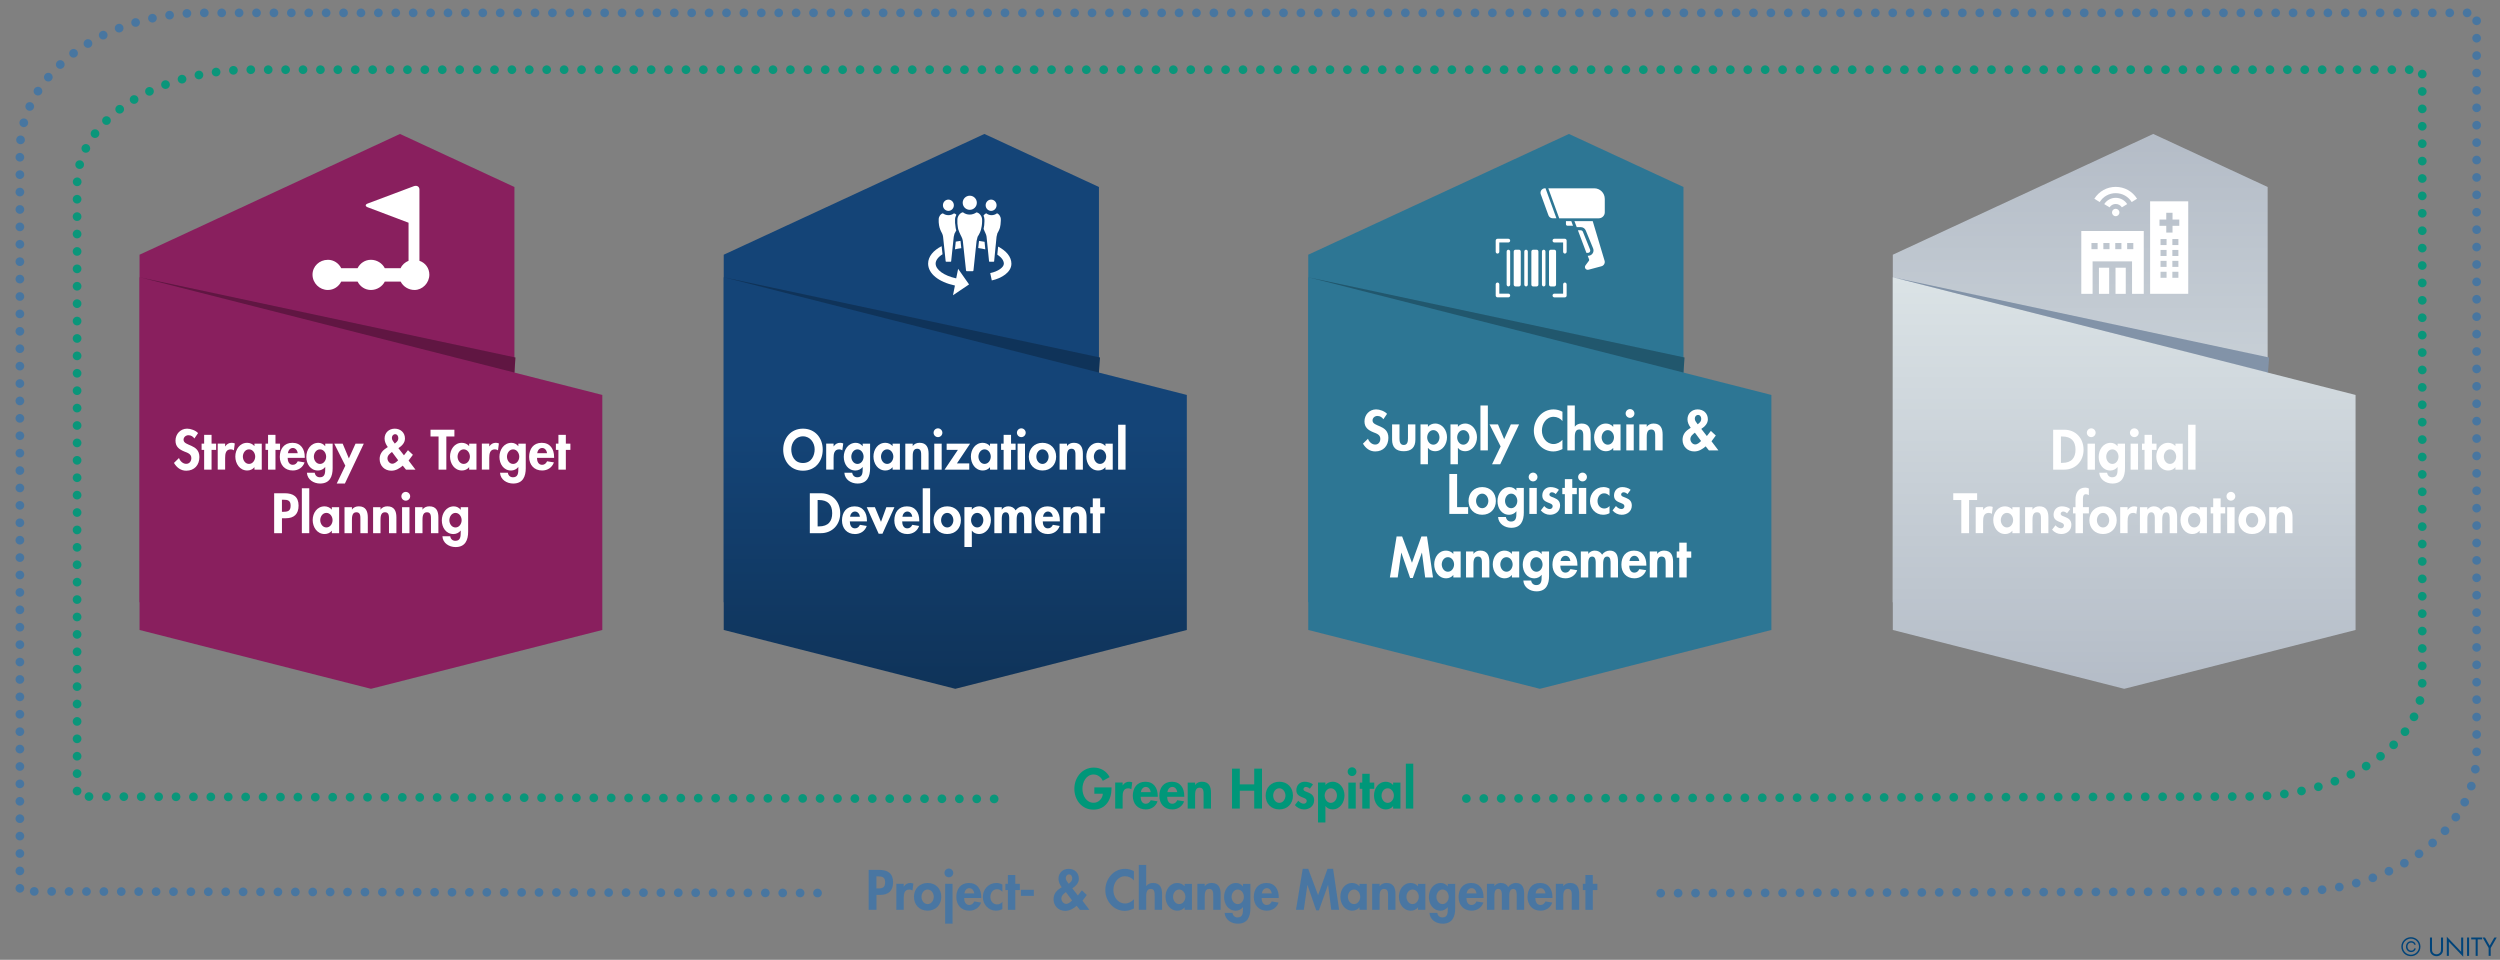 <?xml version="1.0" encoding="UTF-8"?>
<svg xmlns="http://www.w3.org/2000/svg" xmlns:xlink="http://www.w3.org/1999/xlink" id="a" data-name="Ebene 1" viewBox="0 0 1436.24 551.41">
  <rect x="0" y="0" width="1436.24" height="551.41" fill="#808080" stroke="none"/>
  <defs>
    <style>
      .am {
        clip-path: url(#ad);
      }

      .an {
        fill: url(#c);
      }

      .an, .ao, .ap, .aq, .ar, .as, .at, .au, .av, .aw, .ax, .ay, .az, .ba, .bb, .bc, .bd {
        stroke-width: 0px;
      }

      .be {
        clip-path: url(#ai);
      }

      .bf {
        clip-path: url(#j);
      }

      .ao {
        fill: #2d7694;
      }

      .ao, .ar, .as, .at, .ay, .ba, .bb, .bc {
        fill-rule: evenodd;
      }

      .bg {
        clip-path: url(#t);
      }

      .ap {
        fill: url(#e);
      }

      .bh {
        clip-path: url(#g);
      }

      .bi {
        clip-path: url(#r);
      }

      .bj {
        clip-path: url(#p);
      }

      .aq {
        fill: #004379;
      }

      .bk {
        clip-path: url(#aj);
      }

      .bl {
        clip-path: url(#d);
      }

      .ar {
        fill: #8293a8;
      }

      .bm {
        clip-path: url(#ab);
      }

      .as {
        fill: #891f5e;
      }

      .bn {
        clip-path: url(#ac);
      }

      .at {
        fill: #21576d;
      }

      .bo {
        clip-path: url(#aa);
      }

      .bp {
        clip-path: url(#v);
      }

      .bq {
        clip-path: url(#m);
      }

      .br {
        clip-path: url(#x);
      }

      .bs {
        clip-path: url(#i);
      }

      .au, .bt, .av, .bu {
        fill: none;
      }

      .bt {
        stroke: #0a967a;
      }

      .bt, .bu {
        stroke-dasharray: 0 0 0 10;
        stroke-linecap: round;
        stroke-miterlimit: 8;
        stroke-width: 5px;
      }

      .bv {
        clip-path: url(#b);
      }

      .av {
        clip-rule: evenodd;
      }

      .bw {
        clip-path: url(#f);
      }

      .aw {
        fill: url(#z);
      }

      .bx {
        clip-path: url(#l);
      }

      .ax, .ba {
        fill: #fff;
      }

      .by {
        clip-path: url(#o);
      }

      .bz {
        clip-path: url(#af);
      }

      .ay {
        fill: #601642;
      }

      .az {
        fill: #009779;
      }

      .ca {
        clip-path: url(#n);
      }

      .cb {
        clip-path: url(#q);
      }

      .cc {
        clip-path: url(#k);
      }

      .cd {
        clip-path: url(#u);
      }

      .ce {
        clip-path: url(#ak);
      }

      .cf {
        clip-path: url(#ae);
      }

      .bb {
        fill: #144477;
      }

      .cg {
        clip-path: url(#ah);
      }

      .ch {
        clip-path: url(#s);
      }

      .ci {
        clip-path: url(#ag);
      }

      .cj {
        clip-path: url(#h);
      }

      .ck {
        clip-path: url(#y);
      }

      .bc {
        fill: #0f3359;
      }

      .bd {
        fill: #4976a2;
      }

      .cl {
        clip-path: url(#al);
      }

      .bu {
        stroke: #4876a0;
      }

      .cm {
        clip-path: url(#w);
      }
    </style>
    <clipPath id="b">
      <polygon class="av" points="1237.03 76.95 1087.41 146.33 1087.41 346.04 1302.76 246.19 1302.76 107.43 1237.03 76.95"></polygon>
    </clipPath>
    <linearGradient id="c" data-name="Unbenannter Verlauf 7" x1="-218.03" y1="964.35" x2="-218.03" y2="695.25" gradientTransform="translate(1413.12 1041.29) scale(1 -1)" gradientUnits="userSpaceOnUse">
      <stop offset="0" stop-color="#b4bcc7"></stop>
      <stop offset="1" stop-color="#dbe3e6"></stop>
    </linearGradient>
    <clipPath id="d">
      <polygon class="av" points="1087.41 159.28 1087.41 361.92 1220.34 395.72 1353.26 361.92 1353.26 226.89 1087.41 159.28"></polygon>
    </clipPath>
    <linearGradient id="e" data-name="Unbenannter Verlauf 7" x1="-192.79" y1="645.57" x2="-192.79" y2="882.02" xlink:href="#c"></linearGradient>
    <clipPath id="f">
      <rect class="au" x="-106.6" y="-196" width="1622.29" height="912.54"></rect>
    </clipPath>
    <clipPath id="g">
      <rect class="au" x="-106.6" y="-196" width="1622.29" height="912.54"></rect>
    </clipPath>
    <clipPath id="h">
      <rect class="au" x="-106.6" y="-196" width="1622.29" height="912.54"></rect>
    </clipPath>
    <clipPath id="i">
      <rect class="au" x="-106.6" y="-196" width="1622.29" height="912.54"></rect>
    </clipPath>
    <clipPath id="j">
      <rect class="au" x="-106.6" y="-196" width="1622.29" height="912.54"></rect>
    </clipPath>
    <clipPath id="k">
      <rect class="au" x="-106.6" y="-196" width="1622.29" height="912.54"></rect>
    </clipPath>
    <clipPath id="l">
      <rect class="au" x="-106.6" y="-196" width="1622.29" height="912.54"></rect>
    </clipPath>
    <clipPath id="m">
      <rect class="au" x="-106.6" y="-196" width="1622.29" height="912.54"></rect>
    </clipPath>
    <clipPath id="n">
      <rect class="au" x="-106.6" y="-196" width="1622.29" height="912.54"></rect>
    </clipPath>
    <clipPath id="o">
      <rect class="au" x="-106.6" y="-196" width="1622.29" height="912.54"></rect>
    </clipPath>
    <clipPath id="p">
      <rect class="au" x="-106.6" y="-196" width="1622.29" height="912.54"></rect>
    </clipPath>
    <clipPath id="q">
      <rect class="au" x="-106.6" y="-196" width="1622.29" height="912.54"></rect>
    </clipPath>
    <clipPath id="r">
      <rect class="au" x="-106.6" y="-196" width="1622.29" height="912.54"></rect>
    </clipPath>
    <clipPath id="s">
      <rect class="au" x="-106.6" y="-196" width="1622.29" height="912.54"></rect>
    </clipPath>
    <clipPath id="t">
      <rect class="au" x="-106.6" y="-196" width="1622.29" height="912.54"></rect>
    </clipPath>
    <clipPath id="u">
      <rect class="au" x="-106.6" y="-196" width="1622.29" height="912.54"></rect>
    </clipPath>
    <clipPath id="v">
      <rect class="au" x="-106.6" y="-196" width="1622.29" height="912.54"></rect>
    </clipPath>
    <clipPath id="w">
      <rect class="au" x="-106.6" y="-196" width="1622.29" height="912.54"></rect>
    </clipPath>
    <clipPath id="x">
      <rect class="au" x="-106.6" y="-196" width="1622.29" height="912.54"></rect>
    </clipPath>
    <clipPath id="y">
      <polygon class="av" points="415.78 159.28 415.78 361.92 548.82 395.72 681.83 361.92 681.83 226.89 415.78 159.28"></polygon>
    </clipPath>
    <linearGradient id="z" data-name="Unbenannter Verlauf 3" x1="-69.43" y1="882.02" x2="-69.43" y2="645.57" gradientTransform="translate(618.24 1041.29) scale(1 -1)" gradientUnits="userSpaceOnUse">
      <stop offset="0" stop-color="#144477"></stop>
      <stop offset=".37" stop-color="#144477"></stop>
      <stop offset="1" stop-color="#0f3359"></stop>
    </linearGradient>
    <clipPath id="aa">
      <rect class="au" x="-106.6" y="-196" width="1622.29" height="912.54"></rect>
    </clipPath>
    <clipPath id="ab">
      <rect class="au" x="-106.6" y="-196" width="1622.29" height="912.54"></rect>
    </clipPath>
    <clipPath id="ac">
      <rect class="au" x="-106.6" y="-196" width="1622.29" height="912.54"></rect>
    </clipPath>
    <clipPath id="ad">
      <rect class="au" x="-106.6" y="-196" width="1622.29" height="912.54"></rect>
    </clipPath>
    <clipPath id="ae">
      <rect class="au" x="-106.6" y="-196" width="1622.29" height="912.54"></rect>
    </clipPath>
    <clipPath id="af">
      <rect class="au" x="-106.6" y="-196" width="1622.29" height="912.54"></rect>
    </clipPath>
    <clipPath id="ag">
      <rect class="au" x="-106.6" y="-196" width="1622.29" height="912.54"></rect>
    </clipPath>
    <clipPath id="ah">
      <rect class="au" x="-106.6" y="-196" width="1622.29" height="912.54"></rect>
    </clipPath>
    <clipPath id="ai">
      <rect class="au" x="-106.6" y="-196" width="1622.29" height="912.54"></rect>
    </clipPath>
    <clipPath id="aj">
      <rect class="au" x="-106.6" y="-196" width="1622.29" height="912.54"></rect>
    </clipPath>
    <clipPath id="ak">
      <rect class="au" x="-106.6" y="-196" width="1622.29" height="912.54"></rect>
    </clipPath>
    <clipPath id="al">
      <rect class="au" x="-106.6" y="-196" width="1622.29" height="912.54"></rect>
    </clipPath>
  </defs>
  <g>
    <path class="aq" d="m1379.56,543.87c0-3.04,2.42-5.46,5.49-5.46s5.49,2.42,5.49,5.46-2.42,5.46-5.49,5.46-5.49-2.42-5.49-5.46Zm10.14,0c0-2.58-2.14-4.62-4.65-4.62s-4.65,2.04-4.65,4.62,2.14,4.62,4.65,4.62,4.65-2.04,4.65-4.62Zm-2.72-1.12c-.17-.77-.81-1.23-1.74-1.23-1.51,0-2.18,1.19-2.18,2.28,0,1.29.81,2.33,2.21,2.33.92,0,1.51-.48,1.71-1.28h.85c-.17,1.32-1.3,2.12-2.56,2.12-1.85,0-3.05-1.4-3.05-3.14s1.15-3.15,3.04-3.15c1.29,0,2.32.77,2.58,2.07h-.85Z"></path>
    <path class="aq" d="m1397.17,544.88c0,.78-.03,1.68.46,2.35.46.64,1.36,1.01,2.13,1.01s1.58-.35,2.07-.94c.56-.67.52-1.6.52-2.42v-6.29h1.18v6.61c0,1.15-.08,2.06-.92,2.93-.73.78-1.78,1.2-2.84,1.2-.99,0-2.02-.38-2.73-1.08-.93-.88-1.04-1.85-1.04-3.05v-6.61h1.18v6.29Z"></path>
    <path class="aq" d="m1405.68,538.14l8.24,8.63v-8.18h1.18v11.04l-8.24-8.62v8.14h-1.18v-11.01Z"></path>
    <path class="aq" d="m1418.49,549.15h-1.18v-10.56h1.18v10.56Z"></path>
    <path class="aq" d="m1423.43,549.15h-1.18v-9.47h-2.55v-1.09h6.3v1.09h-2.58v9.47Z"></path>
    <path class="aq" d="m1426.26,538.59h1.36l2.69,4.71,2.69-4.71h1.36l-3.46,6.02v4.54h-1.18v-4.54l-3.46-6.02Z"></path>
  </g>
  <g class="bv">
    <rect class="an" x="1087.41" y="76.95" width="215.36" height="269.1"></rect>
  </g>
  <g class="bl">
    <rect class="ap" x="1087.41" y="159.28" width="265.85" height="236.45"></rect>
  </g>
  <g>
    <path class="ax" d="m1179.53,246.87h6.39c6.63,0,11.08,4.96,11.08,11.5s-4.56,11.44-11.11,11.44h-6.36v-22.94Zm4.47,19.05h.73c5.51,0,7.64-3.04,7.64-7.58,0-4.99-2.56-7.58-7.64-7.58h-.73v15.15Z"></path>
    <path class="ax" d="m1203.93,248.6c0,1.4-1.13,2.53-2.52,2.53s-2.53-1.13-2.53-2.53,1.13-2.52,2.53-2.52,2.52,1.16,2.52,2.52Zm-.4,21.21h-4.26v-14.94h4.26v14.94Z"></path>
    <path class="ax" d="m1220.81,268.9c0,4.87-1.64,8.89-7.24,8.89-3.65,0-7.33-2.22-7.55-6.21h4.5c.21,1.58,1.34,2.62,2.95,2.62,3.01,0,3.07-2.65,3.07-4.9v-.97h-.06c-.91,1.22-2.5,1.98-4.08,1.98-4.38,0-6.72-3.83-6.72-7.85s2.49-8.06,6.94-8.06c1.49,0,3.01.76,3.86,1.92h.06v-1.43h4.26v14.03Zm-3.74-6.54c0-2.01-1.34-4.2-3.53-4.2s-3.53,2.19-3.53,4.2,1.34,4.17,3.53,4.17,3.53-2.16,3.53-4.17Z"></path>
    <path class="ax" d="m1228.69,248.6c0,1.4-1.13,2.53-2.52,2.53s-2.53-1.13-2.53-2.53,1.13-2.52,2.53-2.52,2.52,1.16,2.52,2.52Zm-.4,21.21h-4.26v-14.94h4.26v14.94Z"></path>
    <path class="ax" d="m1236.29,269.81h-4.26v-11.35h-1.46v-3.59h1.46v-5.05h4.26v5.05h2.62v3.59h-2.62v11.35Z"></path>
    <path class="ax" d="m1253.97,269.81h-4.2v-1.37h-.06c-.91,1.19-2.5,1.86-4.05,1.86-4.38,0-6.88-3.99-6.88-8.03s2.52-7.88,6.82-7.88c1.55,0,3.13.67,4.17,1.89v-1.4h4.2v14.94Zm-3.77-7.49c0-2.01-1.37-4.17-3.56-4.17s-3.53,2.16-3.53,4.17,1.34,4.2,3.53,4.2,3.56-2.19,3.56-4.2Z"></path>
    <path class="ax" d="m1261.33,269.81h-4.26v-25.8h4.26v25.8Z"></path>
  </g>
  <g>
    <path class="ax" d="m1131.23,306.31h-4.47v-19.05h-4.63v-3.89h13.72v3.89h-4.62v19.05Z"></path>
    <path class="ax" d="m1139.29,292.92h.06c.85-1.31,2.13-2.04,3.71-2.04.61,0,1.22.15,1.77.36l-.52,3.96c-.52-.36-1.13-.55-1.76-.55-2.95,0-3.26,2.62-3.26,4.93v6.72h-4.26v-14.94h4.26v1.55Z"></path>
    <path class="ax" d="m1160.31,306.31h-4.2v-1.37h-.06c-.91,1.19-2.5,1.86-4.05,1.86-4.38,0-6.88-3.99-6.88-8.03s2.52-7.88,6.82-7.88c1.55,0,3.13.67,4.17,1.89v-1.4h4.2v14.94Zm-3.77-7.49c0-2.01-1.37-4.17-3.56-4.17s-3.53,2.16-3.53,4.17,1.34,4.2,3.53,4.2,3.56-2.19,3.56-4.2Z"></path>
    <path class="ax" d="m1167.67,292.74h.06c.88-1.34,2.37-1.86,3.89-1.86,4.02,0,5.17,2.83,5.17,6.3v9.13h-4.26v-7.91c0-1.8.09-4.11-2.31-4.11-2.52,0-2.56,2.83-2.56,4.63v7.39h-4.26v-14.94h4.26v1.37Z"></path>
    <path class="ax" d="m1187.5,294.9c-.61-.58-1.4-1.03-2.25-1.03-.7,0-1.4.55-1.4,1.28,0,1.1,1.55,1.4,3.07,2.07,1.55.67,3.07,1.7,3.07,4.29,0,3.32-2.68,5.29-5.81,5.29-2.01,0-3.95-.91-5.26-2.5l1.95-2.52c.82.91,1.92,1.73,3.16,1.73.94,0,1.7-.64,1.7-1.61,0-1.31-1.49-1.61-2.98-2.25-1.49-.64-2.98-1.52-2.98-3.92,0-2.8,1.95-4.84,4.75-4.84,1.58,0,3.59.49,4.81,1.55l-1.83,2.46Z"></path>
    <path class="ax" d="m1196.63,306.31h-4.26v-11.35h-1.43v-3.59h1.43v-4.38c0-3.65,1.52-6.85,5.63-6.85.7,0,1.4.15,2.04.49v3.8c-.55-.27-1.09-.52-1.73-.52-1.89,0-1.67,2.46-1.67,3.68v3.77h3.41v3.59h-3.41v11.35Z"></path>
    <path class="ax" d="m1216.04,298.86c0,4.62-3.17,7.94-7.85,7.94s-7.85-3.32-7.85-7.94,3.19-7.97,7.85-7.97,7.85,3.32,7.85,7.97Zm-11.38,0c0,2.01,1.34,4.17,3.53,4.17s3.53-2.16,3.53-4.17-1.34-4.2-3.53-4.2-3.53,2.13-3.53,4.2Z"></path>
    <path class="ax" d="m1222.3,292.92h.06c.85-1.31,2.13-2.04,3.71-2.04.61,0,1.22.15,1.77.36l-.52,3.96c-.52-.36-1.13-.55-1.76-.55-2.95,0-3.26,2.62-3.26,4.93v6.72h-4.26v-14.94h4.26v1.55Z"></path>
    <path class="ax" d="m1233.64,292.71h.06c.82-1.19,2.28-1.83,3.65-1.83,1.85,0,3.32.76,4.29,2.34.91-1.46,2.62-2.34,4.35-2.34,3.8,0,4.75,2.86,4.75,6.12v9.31h-4.26v-7.85c0-1.46.09-4.17-2.01-4.17-2.31,0-2.28,3.13-2.28,4.69v7.33h-4.26v-7.58c0-1.46.18-4.44-2.04-4.44-2.37,0-2.25,3.1-2.25,4.69v7.33h-4.26v-14.94h4.26v1.34Z"></path>
    <path class="ax" d="m1267.87,306.31h-4.2v-1.37h-.06c-.91,1.19-2.5,1.86-4.05,1.86-4.38,0-6.88-3.99-6.88-8.03s2.52-7.88,6.82-7.88c1.55,0,3.13.67,4.17,1.89v-1.4h4.2v14.94Zm-3.77-7.49c0-2.01-1.37-4.17-3.56-4.17s-3.53,2.16-3.53,4.17,1.34,4.2,3.53,4.2,3.56-2.19,3.56-4.2Z"></path>
    <path class="ax" d="m1275.74,306.31h-4.26v-11.35h-1.46v-3.59h1.46v-5.05h4.26v5.05h2.62v3.59h-2.62v11.35Z"></path>
    <path class="ax" d="m1284.17,285.1c0,1.4-1.13,2.52-2.52,2.52s-2.53-1.13-2.53-2.52,1.13-2.52,2.53-2.52,2.52,1.16,2.52,2.52Zm-.4,21.21h-4.26v-14.94h4.26v14.94Z"></path>
    <path class="ax" d="m1301.66,298.86c0,4.62-3.17,7.94-7.85,7.94s-7.85-3.32-7.85-7.94,3.19-7.97,7.85-7.97,7.85,3.32,7.85,7.97Zm-11.38,0c0,2.01,1.34,4.17,3.53,4.17s3.53-2.16,3.53-4.17-1.34-4.2-3.53-4.2-3.53,2.13-3.53,4.2Z"></path>
    <path class="ax" d="m1307.92,292.74h.06c.88-1.34,2.37-1.86,3.89-1.86,4.02,0,5.17,2.83,5.17,6.3v9.13h-4.26v-7.91c0-1.8.09-4.11-2.31-4.11-2.52,0-2.56,2.83-2.56,4.63v7.39h-4.26v-14.94h4.26v1.37Z"></path>
  </g>
  <polygon class="ar" points="1087.41 159.28 1303.58 205.38 1302.95 214.03 1087.41 159.28"></polygon>
  <g class="bw">
    <path class="ba" d="m1218.99,119.12l3.06-1.86c-1.43-2.26-3.9-3.61-6.59-3.61s-5.16,1.35-6.59,3.61l3.07,1.86c.76-1.21,2.08-1.94,3.53-1.94s2.76.73,3.53,1.94"></path>
  </g>
  <g class="bh">
    <path class="ba" d="m1215.47,110.97c3.77,0,7.2,1.91,9.18,5.11l3.08-1.9c-2.65-4.27-7.24-6.82-12.27-6.82s-9.61,2.55-12.27,6.82l3.08,1.9c1.99-3.2,5.43-5.11,9.18-5.11h.02Z"></path>
  </g>
  <g class="cj">
    <path class="ba" d="m1217.59,122.07c0,1.18-.95,2.13-2.13,2.13s-2.13-.95-2.13-2.13.95-2.13,2.13-2.13,2.13.95,2.13,2.13"></path>
  </g>
  <path class="ba" d="m1252,129.73h-3.89v3.89h-3.6v-3.89h-3.89v-3.6h3.89v-3.89h3.6v3.89h3.89v3.6Zm-.52,11.06h-3.47v-3.47h3.47v3.47Zm0,6.27h-3.47v-3.47h3.47v3.47Zm0,6.27h-3.47v-3.47h3.47v3.47Zm0,6.27h-3.47v-3.47h3.47v3.47Zm-6.79-18.81h-3.47v-3.47h3.47v3.47Zm0,6.27h-3.47v-3.47h3.47v3.47Zm0,6.27h-3.47v-3.47h3.47v3.47Zm0,6.27h-3.47v-3.47h3.47v3.47Zm-9.46,9.19h21.9v-53.13h-21.9v53.13Z"></path>
  <path class="ba" d="m1201.53,139.61h3.54v3.54h-3.54v-3.54Zm6.84,0h3.54v3.54h-3.54v-3.54Zm6.84,0h3.54v3.54h-3.54v-3.54Zm6.83,0h3.54v3.54h-3.54v-3.54Zm-26.34,29.2h6.48v-18.65h22.67v18.65h6.73v-36.1h-35.89v36.1h0Z"></path>
  <rect class="ax" x="1215.36" y="153.8" width="5.88" height="15.01"></rect>
  <rect class="ax" x="1205.83" y="153.8" width="5.88" height="15.01"></rect>
  <polygon class="ao" points="901.35 76.95 751.59 146.33 751.59 346.04 967.15 246.19 967.15 107.43 901.35 76.95"></polygon>
  <polygon class="ao" points="751.59 159.28 751.59 361.92 884.63 395.72 1017.65 361.92 1017.65 226.89 751.59 159.28"></polygon>
  <g>
    <path class="ax" d="m794.76,240.85c-.85-1.16-1.95-1.89-3.44-1.89s-2.8,1.1-2.8,2.59c0,3.86,9.1,2.25,9.1,9.95,0,4.59-2.86,7.85-7.55,7.85-3.17,0-5.48-1.83-7.06-4.47l2.89-2.83c.61,1.76,2.22,3.35,4.14,3.35s2.95-1.55,2.95-3.32c0-2.37-2.19-3.04-3.99-3.74-2.95-1.22-5.11-2.71-5.11-6.27,0-3.8,2.83-6.88,6.69-6.88,2.04,0,4.87,1.01,6.27,2.56l-2.1,3.1Z"></path>
    <path class="ax" d="m804.01,243.81v8.09c0,1.7.27,3.74,2.43,3.74s2.43-2.04,2.43-3.74v-8.09h4.26v8.79c0,4.35-2.25,6.63-6.69,6.63s-6.69-2.28-6.69-6.63v-8.79h4.26Z"></path>
    <path class="ax" d="m820.34,245.18c.97-1.16,2.56-1.86,4.14-1.86,4.23,0,6.82,3.96,6.82,7.88s-2.5,8.03-6.91,8.03c-1.52,0-3.13-.67-3.99-1.89h-.06v9.37h-4.26v-22.91h4.26v1.37Zm6.63,6.09c0-2.01-1.34-4.17-3.53-4.17s-3.53,2.16-3.53,4.17,1.34,4.2,3.53,4.2,3.53-2.19,3.53-4.2Z"></path>
    <path class="ax" d="m837.56,245.18c.97-1.16,2.56-1.86,4.14-1.86,4.23,0,6.82,3.96,6.82,7.88s-2.5,8.03-6.91,8.03c-1.52,0-3.13-.67-3.99-1.89h-.06v9.37h-4.26v-22.91h4.26v1.37Zm6.63,6.09c0-2.01-1.34-4.17-3.53-4.17s-3.53,2.16-3.53,4.17,1.34,4.2,3.53,4.2,3.53-2.19,3.53-4.2Z"></path>
    <path class="ax" d="m854.77,258.75h-4.26v-25.8h4.26v25.8Z"></path>
    <path class="ax" d="m855.74,243.81h4.84l3.56,8.49,3.83-8.49h4.75l-10.86,22.91h-4.69l4.93-10.25-6.36-12.66Z"></path>
    <path class="ax" d="m897.63,241.89c-1.25-1.52-3.13-2.43-5.05-2.43-4.29,0-6.76,3.95-6.76,7.91s2.56,7.73,6.72,7.73c1.92,0,3.83-1,5.08-2.43v5.32c-1.67.79-3.35,1.37-5.2,1.37-6.45,0-11.23-5.57-11.23-11.9s4.59-12.26,11.32-12.26c1.79,0,3.56.49,5.11,1.34v5.35Z"></path>
    <path class="ax" d="m904.72,232.94v12.11h.06c.88-1.22,2.37-1.73,3.89-1.73,4.02,0,5.17,2.83,5.17,6.3v9.13h-4.26v-7.91c0-1.79.09-4.11-2.31-4.11-2.52,0-2.56,2.83-2.56,4.62v7.39h-4.26v-25.8h4.26Z"></path>
    <path class="ax" d="m931,258.75h-4.2v-1.37h-.06c-.91,1.18-2.5,1.85-4.05,1.85-4.38,0-6.88-3.99-6.88-8.03s2.52-7.88,6.82-7.88c1.55,0,3.13.67,4.17,1.89v-1.4h4.2v14.94Zm-3.77-7.48c0-2.01-1.37-4.17-3.56-4.17s-3.53,2.16-3.53,4.17,1.34,4.2,3.53,4.2,3.56-2.19,3.56-4.2Z"></path>
    <path class="ax" d="m938.97,237.54c0,1.4-1.13,2.52-2.52,2.52s-2.53-1.13-2.53-2.52,1.13-2.52,2.53-2.52,2.52,1.16,2.52,2.52Zm-.4,21.21h-4.26v-14.94h4.26v14.94Z"></path>
    <path class="ax" d="m946.05,245.18h.06c.88-1.34,2.37-1.86,3.89-1.86,4.02,0,5.17,2.83,5.17,6.3v9.13h-4.26v-7.91c0-1.79.09-4.11-2.31-4.11-2.52,0-2.56,2.83-2.56,4.62v7.39h-4.26v-14.94h4.26v1.37Z"></path>
    <path class="ax" d="m979.91,256.43c-1.89,1.64-3.99,2.92-6.57,2.92-3.86,0-6.72-2.83-6.72-6.69,0-2.56,1.25-4.56,3.32-5.96l1.37-.94c-1.07-1.49-1.86-3.01-1.86-4.87,0-3.41,2.56-5.69,5.84-5.69s5.87,2.22,5.87,5.66c0,2.52-1.83,4.26-3.77,5.54l3.19,4.11,2.31-2.95,2.83,2.65-2.46,3.32,3.96,5.23h-5.45l-1.85-2.31Zm-6.21-7.85c-1.22.91-2.59,2.01-2.59,3.68,0,1.46,1.22,3.07,2.74,3.07,1.4,0,2.46-1.07,3.41-1.98l-3.56-4.78Zm1.61-4.81l.76-.64c.79-.67,1.28-1.4,1.28-2.5s-.61-2.25-1.8-2.25-1.89,1.03-1.89,2.13c0,.61.18,1.19.55,1.7l1.1,1.55Z"></path>
  </g>
  <g>
    <path class="ax" d="m837.1,291.35h6.33v3.89h-10.8v-22.94h4.47v19.05Z"></path>
    <path class="ax" d="m859.37,287.79c0,4.62-3.17,7.94-7.85,7.94s-7.85-3.32-7.85-7.94,3.19-7.97,7.85-7.97,7.85,3.32,7.85,7.97Zm-11.38,0c0,2.01,1.34,4.17,3.53,4.17s3.53-2.16,3.53-4.17-1.34-4.2-3.53-4.2-3.53,2.13-3.53,4.2Z"></path>
    <path class="ax" d="m875.43,294.33c0,4.87-1.64,8.89-7.24,8.89-3.65,0-7.33-2.22-7.55-6.21h4.5c.21,1.58,1.34,2.62,2.95,2.62,3.01,0,3.07-2.65,3.07-4.9v-.97h-.06c-.91,1.22-2.5,1.98-4.08,1.98-4.38,0-6.72-3.83-6.72-7.85s2.49-8.06,6.94-8.06c1.49,0,3.01.76,3.86,1.92h.06v-1.43h4.26v14.03Zm-3.74-6.54c0-2.01-1.34-4.2-3.53-4.2s-3.53,2.19-3.53,4.2,1.34,4.17,3.53,4.17,3.53-2.16,3.53-4.17Z"></path>
    <path class="ax" d="m883.27,274.04c0,1.4-1.13,2.52-2.52,2.52s-2.53-1.13-2.53-2.52,1.13-2.52,2.53-2.52,2.52,1.16,2.52,2.52Zm-.4,21.21h-4.26v-14.94h4.26v14.94Z"></path>
    <path class="ax" d="m893.77,283.84c-.61-.58-1.4-1.03-2.25-1.03-.7,0-1.4.55-1.4,1.28,0,1.1,1.55,1.4,3.07,2.07,1.55.67,3.07,1.7,3.07,4.29,0,3.32-2.68,5.29-5.81,5.29-2.01,0-3.95-.91-5.26-2.5l1.95-2.52c.82.91,1.92,1.73,3.16,1.73.94,0,1.7-.64,1.7-1.61,0-1.31-1.49-1.61-2.98-2.25-1.49-.64-2.98-1.52-2.98-3.92,0-2.8,1.95-4.84,4.75-4.84,1.58,0,3.59.49,4.81,1.55l-1.83,2.47Z"></path>
    <path class="ax" d="m903.26,295.25h-4.26v-11.35h-1.46v-3.59h1.46v-5.05h4.26v5.05h2.62v3.59h-2.62v11.35Z"></path>
    <path class="ax" d="m911.68,274.04c0,1.4-1.13,2.52-2.52,2.52s-2.53-1.13-2.53-2.52,1.13-2.52,2.53-2.52,2.52,1.16,2.52,2.52Zm-.4,21.21h-4.26v-14.94h4.26v14.94Z"></path>
    <path class="ax" d="m924.67,284.87c-.91-.91-1.83-1.46-3.13-1.46-2.4,0-3.77,2.25-3.77,4.44,0,2.34,1.49,4.29,3.92,4.29,1.16,0,2.22-.58,2.98-1.43v4.11c-1.16.64-2.37.91-3.68.91-4.41,0-7.55-3.62-7.55-7.91s3.25-8,7.76-8c1.19,0,2.43.31,3.47.94v4.11Z"></path>
    <path class="ax" d="m934.98,283.84c-.61-.58-1.4-1.03-2.25-1.03-.7,0-1.4.55-1.4,1.28,0,1.1,1.55,1.4,3.07,2.07,1.55.67,3.07,1.7,3.07,4.29,0,3.32-2.68,5.29-5.81,5.29-2.01,0-3.95-.91-5.26-2.5l1.95-2.52c.82.91,1.92,1.73,3.16,1.73.94,0,1.7-.64,1.7-1.61,0-1.31-1.49-1.61-2.98-2.25-1.49-.64-2.98-1.52-2.98-3.92,0-2.8,1.95-4.84,4.75-4.84,1.58,0,3.59.49,4.81,1.55l-1.83,2.47Z"></path>
  </g>
  <g>
    <path class="ax" d="m816.91,317.51h-.06l-5.2,14.54h-1.55l-5.02-14.54h-.06l-2.04,14.24h-4.5l3.86-23.55h3.17l5.66,15.12,5.42-15.12h3.22l3.44,23.55h-4.5l-1.83-14.24Z"></path>
    <path class="ax" d="m839.14,331.75h-4.2v-1.37h-.06c-.91,1.19-2.5,1.86-4.05,1.86-4.38,0-6.88-3.99-6.88-8.03s2.52-7.88,6.82-7.88c1.55,0,3.13.67,4.17,1.89v-1.4h4.2v14.94Zm-3.77-7.49c0-2.01-1.37-4.17-3.56-4.17s-3.53,2.16-3.53,4.17,1.34,4.2,3.53,4.2,3.56-2.19,3.56-4.2Z"></path>
    <path class="ax" d="m846.5,318.18h.06c.88-1.34,2.37-1.86,3.89-1.86,4.02,0,5.17,2.83,5.17,6.3v9.13h-4.26v-7.91c0-1.8.09-4.11-2.31-4.11-2.52,0-2.56,2.83-2.56,4.63v7.39h-4.26v-14.94h4.26v1.37Z"></path>
    <path class="ax" d="m872.78,331.75h-4.2v-1.37h-.06c-.91,1.19-2.5,1.86-4.05,1.86-4.38,0-6.88-3.99-6.88-8.03s2.52-7.88,6.82-7.88c1.55,0,3.13.67,4.17,1.89v-1.4h4.2v14.94Zm-3.77-7.49c0-2.01-1.37-4.17-3.56-4.17s-3.53,2.16-3.53,4.17,1.34,4.2,3.53,4.2,3.56-2.19,3.56-4.2Z"></path>
    <path class="ax" d="m889.94,330.84c0,4.87-1.64,8.89-7.24,8.89-3.65,0-7.33-2.22-7.55-6.21h4.5c.21,1.58,1.34,2.62,2.95,2.62,3.01,0,3.07-2.65,3.07-4.9v-.97h-.06c-.91,1.22-2.5,1.98-4.08,1.98-4.38,0-6.72-3.83-6.72-7.85s2.49-8.06,6.94-8.06c1.49,0,3.01.76,3.86,1.92h.06v-1.43h4.26v14.03Zm-3.74-6.54c0-2.01-1.34-4.2-3.53-4.2s-3.53,2.19-3.53,4.2,1.34,4.17,3.53,4.17,3.53-2.16,3.53-4.17Z"></path>
    <path class="ax" d="m896.38,324.96c0,1.89.73,4.02,2.95,4.02,1.4,0,2.28-.85,2.86-2.04l3.92.64c-1.03,2.98-3.65,4.66-6.78,4.66-4.63,0-7.45-3.29-7.45-7.82s2.4-8.09,7.24-8.09,7.09,3.62,7.09,8.12v.52h-9.83Zm5.81-2.65c-.21-1.52-1.19-3.01-2.83-3.01s-2.65,1.46-2.86,3.01h5.69Z"></path>
    <path class="ax" d="m912.44,318.15h.06c.82-1.19,2.28-1.83,3.65-1.83,1.86,0,3.32.76,4.29,2.34.91-1.46,2.62-2.34,4.35-2.34,3.8,0,4.75,2.86,4.75,6.12v9.31h-4.26v-7.85c0-1.46.09-4.17-2.01-4.17-2.31,0-2.28,3.13-2.28,4.69v7.33h-4.26v-7.58c0-1.46.18-4.44-2.04-4.44-2.37,0-2.25,3.1-2.25,4.69v7.33h-4.26v-14.94h4.26v1.34Z"></path>
    <path class="ax" d="m935.98,324.96c0,1.89.73,4.02,2.95,4.02,1.4,0,2.28-.85,2.86-2.04l3.92.64c-1.03,2.98-3.65,4.66-6.78,4.66-4.63,0-7.45-3.29-7.45-7.82s2.4-8.09,7.24-8.09,7.09,3.62,7.09,8.12v.52h-9.83Zm5.81-2.65c-.21-1.52-1.19-3.01-2.83-3.01s-2.65,1.46-2.86,3.01h5.69Z"></path>
    <path class="ax" d="m952.05,318.18h.06c.88-1.34,2.37-1.86,3.89-1.86,4.02,0,5.17,2.83,5.17,6.3v9.13h-4.26v-7.91c0-1.8.09-4.11-2.31-4.11-2.52,0-2.56,2.83-2.56,4.63v7.39h-4.26v-14.94h4.26v1.37Z"></path>
    <path class="ax" d="m968.99,331.75h-4.26v-11.35h-1.46v-3.59h1.46v-5.05h4.26v5.05h2.62v3.59h-2.62v11.35Z"></path>
  </g>
  <polygon class="at" points="751.59 159.28 967.76 205.38 967.13 214.03 751.59 159.28"></polygon>
  <g class="bs">
    <path class="ba" d="m866.55,137.17h-6.24c-.57,0-1.04.47-1.04,1.07v6.38c0,.58.47,1.07,1.04,1.07s1.04-.47,1.04-1.07v-5.32h5.2c.57,0,1.04-.47,1.04-1.06s-.47-1.07-1.04-1.07"></path>
  </g>
  <g class="bf">
    <path class="ba" d="m866.55,168.7h-5.2v-5.32c0-.58-.47-1.07-1.04-1.07s-1.04.48-1.04,1.07v6.39c0,.58.47,1.06,1.04,1.06h6.24c.57,0,1.04-.47,1.04-1.06s-.47-1.07-1.04-1.07"></path>
  </g>
  <g class="cc">
    <path class="ba" d="m899.02,137.17h-6.08c-.56,0-1.01.47-1.01,1.07s.46,1.06,1.01,1.06h5.07v5.32c0,.58.46,1.07,1.01,1.07s1.01-.47,1.01-1.07v-6.38c0-.58-.46-1.07-1.01-1.07"></path>
  </g>
  <g class="bx">
    <path class="ba" d="m899.02,162.32c-.56,0-1.01.47-1.01,1.07v5.32h-5.07c-.56,0-1.01.47-1.01,1.06s.46,1.07,1.01,1.07h6.08c.56,0,1.01-.47,1.01-1.07v-6.38c0-.58-.46-1.07-1.01-1.07"></path>
  </g>
  <g class="bq">
    <path class="ba" d="m866.57,143.46c-.56,0-1.01.47-1.01,1.06v18.98c0,.58.46,1.06,1.01,1.06s1.01-.47,1.01-1.06v-18.98c0-.58-.46-1.06-1.01-1.06"></path>
  </g>
  <g class="ca">
    <path class="ba" d="m870.63,143.46h2.03c.56,0,1.01.47,1.01,1.06v18.98c0,.58-.46,1.06-1.01,1.06h-2.03c-.56,0-1.01-.47-1.01-1.06v-18.98c0-.58.46-1.06,1.01-1.06"></path>
  </g>
  <g class="by">
    <path class="ba" d="m876.71,143.46c-.56,0-1.01.47-1.01,1.06v18.98c0,.58.46,1.06,1.01,1.06s1.01-.47,1.01-1.06v-18.98c0-.58-.46-1.06-1.01-1.06"></path>
  </g>
  <g class="bj">
    <path class="ba" d="m880.77,143.46h2.03c.56,0,1.01.47,1.01,1.06v18.98c0,.58-.46,1.06-1.01,1.06h-2.03c-.56,0-1.01-.47-1.01-1.06v-18.98c0-.58.46-1.06,1.01-1.06"></path>
  </g>
  <g class="cb">
    <path class="ba" d="m886.85,143.46c-.56,0-1.01.47-1.01,1.06v18.98c0,.58.46,1.06,1.01,1.06s1.01-.47,1.01-1.06v-18.98c0-.58-.46-1.06-1.01-1.06"></path>
  </g>
  <g class="bi">
    <path class="ba" d="m890.91,143.46h2.03c.56,0,1.01.47,1.01,1.06v18.98c0,.58-.46,1.06-1.01,1.06h-2.03c-.56,0-1.01-.47-1.01-1.06v-18.98c0-.58.46-1.06,1.01-1.06"></path>
  </g>
  <g class="ch">
    <path class="ba" d="m887.61,108.17c-1.43,0-2.59,1.16-2.59,2.58,0,.3.05.6.16.88l4.39,12.07c.38,1.02,1.34,1.7,2.44,1.7h2.14l-6.27-17.24h-.27Z"></path>
  </g>
  <g class="bg">
    <path class="ba" d="m899.63,127.03v1.76c0,.48.38.88.84.88h3.21l-.97-2.64h-3.08Z"></path>
  </g>
  <g class="cd">
    <path class="ba" d="m915.03,127.03h-10.53l1.33,3.46h2.34c1.24,0,2.37.75,2.84,1.92l4.22,10.28c.65,1.56-.09,3.36-1.66,4.02-.38.15-.78.23-1.18.23h-.26l.79,2.07c.11.28.07.59-.12.83l-1.96,2.63c-.53.7-.38,1.71.32,2.23.39.29.89.39,1.36.27l7.52-2.01c1.36-.36,2.17-1.77,1.8-3.12,0-.03-.02-.05-.03-.07l-6.8-22.72h0Z"></path>
  </g>
  <g class="bp">
    <path class="ba" d="m921.93,114.21c0-3.33-2.71-6.03-6.04-6.03h-26.4l6.28,17.24h22.71c1.9,0,3.46-1.54,3.46-3.45v-7.76h0Z"></path>
  </g>
  <g class="cm">
    <path class="ba" d="m913.39,144.68c.24-.37.29-.84.12-1.26l-4.14-10.28c-.2-.5-.68-.84-1.22-.84h-1.64l4.88,12.98h.91c.44,0,.85-.22,1.09-.6h0Z"></path>
  </g>
  <g>
    <path class="bd" d="m503.51,522.69h-4.47v-22.94h6.09c4.81,0,7.94,1.92,7.94,7.12,0,4.87-2.65,7.24-7.33,7.24h-2.22v8.58Zm0-12.29h.91c2.65,0,4.08-.58,4.08-3.56s-1.7-3.38-4.2-3.38h-.79v6.94Z"></path>
    <path class="bd" d="m519.2,509.3h.06c.85-1.31,2.13-2.04,3.71-2.04.61,0,1.22.15,1.76.36l-.52,3.96c-.52-.36-1.13-.55-1.77-.55-2.95,0-3.25,2.62-3.25,4.93v6.72h-4.26v-14.94h4.26v1.55Z"></path>
    <path class="bd" d="m540.77,515.23c0,4.62-3.17,7.94-7.85,7.94s-7.85-3.32-7.85-7.94,3.19-7.97,7.85-7.97,7.85,3.32,7.85,7.97Zm-11.38,0c0,2.01,1.34,4.17,3.53,4.17s3.53-2.16,3.53-4.17-1.34-4.2-3.53-4.2-3.53,2.13-3.53,4.2Z"></path>
    <path class="bd" d="m547.64,501.48c0,1.4-1.13,2.52-2.53,2.52s-2.52-1.13-2.52-2.52,1.13-2.52,2.52-2.52,2.53,1.16,2.53,2.52Zm-.4,29.18h-4.26v-22.91h4.26v22.91Z"></path>
    <path class="bd" d="m553.91,515.9c0,1.89.73,4.02,2.95,4.02,1.4,0,2.28-.85,2.86-2.04l3.92.64c-1.03,2.98-3.65,4.66-6.79,4.66-4.62,0-7.45-3.29-7.45-7.82s2.4-8.09,7.24-8.09,7.09,3.62,7.09,8.12v.52h-9.83Zm5.81-2.65c-.21-1.52-1.19-3.01-2.83-3.01s-2.65,1.46-2.86,3.01h5.69Z"></path>
    <path class="bd" d="m575.87,512.31c-.91-.91-1.83-1.46-3.13-1.46-2.4,0-3.77,2.25-3.77,4.44,0,2.34,1.49,4.29,3.92,4.29,1.16,0,2.22-.58,2.98-1.43v4.11c-1.16.64-2.37.91-3.68.91-4.41,0-7.55-3.62-7.55-7.91s3.25-8,7.76-8c1.19,0,2.43.31,3.47.94v4.11Z"></path>
    <path class="bd" d="m583.29,522.69h-4.26v-11.35h-1.46v-3.59h1.46v-5.05h4.26v5.05h2.62v3.59h-2.62v11.35Z"></path>
  </g>
  <path class="bd" d="m593.94,511.18v3.5h-7.42v-3.5h7.42Z"></path>
  <g>
    <path class="bd" d="m618.55,520.37c-1.89,1.64-3.99,2.92-6.57,2.92-3.86,0-6.72-2.83-6.72-6.69,0-2.56,1.25-4.56,3.32-5.96l1.37-.94c-1.06-1.49-1.85-3.01-1.85-4.87,0-3.41,2.55-5.69,5.84-5.69s5.87,2.22,5.87,5.66c0,2.52-1.83,4.26-3.77,5.54l3.19,4.11,2.31-2.95,2.83,2.65-2.47,3.32,3.96,5.23h-5.45l-1.86-2.31Zm-6.21-7.85c-1.22.91-2.59,2.01-2.59,3.68,0,1.46,1.22,3.07,2.74,3.07,1.4,0,2.46-1.06,3.41-1.98l-3.56-4.78Zm1.61-4.81l.76-.64c.79-.67,1.28-1.4,1.28-2.5s-.61-2.25-1.8-2.25-1.89,1.03-1.89,2.13c0,.61.18,1.19.55,1.7l1.1,1.55Z"></path>
    <path class="bd" d="m651.43,505.83c-1.25-1.52-3.13-2.43-5.05-2.43-4.29,0-6.75,3.95-6.75,7.91s2.55,7.73,6.72,7.73c1.92,0,3.83-1,5.08-2.43v5.32c-1.67.79-3.35,1.37-5.2,1.37-6.45,0-11.23-5.57-11.23-11.9s4.59-12.26,11.32-12.26c1.8,0,3.56.49,5.11,1.34v5.36Z"></path>
    <path class="bd" d="m658.49,496.88v12.11h.06c.88-1.22,2.37-1.73,3.89-1.73,4.02,0,5.17,2.83,5.17,6.3v9.13h-4.26v-7.91c0-1.8.09-4.11-2.31-4.11-2.52,0-2.55,2.83-2.55,4.63v7.39h-4.26v-25.8h4.26Z"></path>
    <path class="bd" d="m684.77,522.69h-4.2v-1.37h-.06c-.91,1.19-2.5,1.86-4.05,1.86-4.38,0-6.88-3.99-6.88-8.03s2.52-7.88,6.82-7.88c1.55,0,3.13.67,4.17,1.89v-1.4h4.2v14.94Zm-3.77-7.49c0-2.01-1.37-4.17-3.56-4.17s-3.53,2.16-3.53,4.17,1.34,4.2,3.53,4.2,3.56-2.19,3.56-4.2Z"></path>
    <path class="bd" d="m692.13,509.12h.06c.88-1.34,2.37-1.86,3.89-1.86,4.02,0,5.17,2.83,5.17,6.3v9.13h-4.26v-7.91c0-1.8.09-4.11-2.31-4.11-2.53,0-2.56,2.83-2.56,4.63v7.39h-4.26v-14.94h4.26v1.37Z"></path>
    <path class="bd" d="m718.35,521.77c0,4.87-1.64,8.89-7.24,8.89-3.65,0-7.33-2.22-7.55-6.21h4.5c.21,1.58,1.34,2.62,2.95,2.62,3.01,0,3.07-2.65,3.07-4.9v-.97h-.06c-.91,1.22-2.5,1.98-4.08,1.98-4.38,0-6.72-3.83-6.72-7.85s2.49-8.06,6.94-8.06c1.49,0,3.01.76,3.86,1.92h.06v-1.43h4.26v14.03Zm-3.74-6.54c0-2.01-1.34-4.2-3.53-4.2s-3.53,2.19-3.53,4.2,1.34,4.17,3.53,4.17,3.53-2.16,3.53-4.17Z"></path>
    <path class="bd" d="m724.8,515.9c0,1.89.73,4.02,2.95,4.02,1.4,0,2.28-.85,2.86-2.04l3.92.64c-1.03,2.98-3.65,4.66-6.78,4.66-4.63,0-7.45-3.29-7.45-7.82s2.4-8.09,7.24-8.09,7.09,3.62,7.09,8.12v.52h-9.83Zm5.81-2.65c-.21-1.52-1.19-3.01-2.83-3.01s-2.65,1.46-2.86,3.01h5.69Z"></path>
    <path class="bd" d="m762.97,508.45h-.06l-5.2,14.54h-1.55l-5.02-14.54h-.06l-2.04,14.24h-4.5l3.86-23.55h3.17l5.66,15.12,5.42-15.12h3.22l3.44,23.55h-4.5l-1.83-14.24Z"></path>
    <path class="bd" d="m785.21,522.69h-4.2v-1.37h-.06c-.91,1.19-2.5,1.86-4.05,1.86-4.38,0-6.88-3.99-6.88-8.03s2.52-7.88,6.82-7.88c1.55,0,3.13.67,4.17,1.89v-1.4h4.2v14.94Zm-3.77-7.49c0-2.01-1.37-4.17-3.56-4.17s-3.53,2.16-3.53,4.17,1.34,4.2,3.53,4.2,3.56-2.19,3.56-4.2Z"></path>
    <path class="bd" d="m792.57,509.12h.06c.88-1.34,2.37-1.86,3.89-1.86,4.02,0,5.17,2.83,5.17,6.3v9.13h-4.26v-7.91c0-1.8.09-4.11-2.31-4.11-2.52,0-2.56,2.83-2.56,4.63v7.39h-4.26v-14.94h4.26v1.37Z"></path>
    <path class="bd" d="m818.85,522.69h-4.2v-1.37h-.06c-.91,1.19-2.5,1.86-4.05,1.86-4.38,0-6.88-3.99-6.88-8.03s2.52-7.88,6.82-7.88c1.55,0,3.13.67,4.17,1.89v-1.4h4.2v14.94Zm-3.77-7.49c0-2.01-1.37-4.17-3.56-4.17s-3.53,2.16-3.53,4.17,1.34,4.2,3.53,4.2,3.56-2.19,3.56-4.2Z"></path>
    <path class="bd" d="m836.01,521.77c0,4.87-1.64,8.89-7.24,8.89-3.65,0-7.33-2.22-7.55-6.21h4.5c.21,1.58,1.34,2.62,2.95,2.62,3.01,0,3.07-2.65,3.07-4.9v-.97h-.06c-.91,1.22-2.5,1.98-4.08,1.98-4.38,0-6.72-3.83-6.72-7.85s2.49-8.06,6.94-8.06c1.49,0,3.01.76,3.86,1.92h.06v-1.43h4.26v14.03Zm-3.74-6.54c0-2.01-1.34-4.2-3.53-4.2s-3.53,2.19-3.53,4.2,1.34,4.17,3.53,4.17,3.53-2.16,3.53-4.17Z"></path>
    <path class="bd" d="m842.45,515.9c0,1.89.73,4.02,2.95,4.02,1.4,0,2.28-.85,2.86-2.04l3.92.64c-1.03,2.98-3.65,4.66-6.78,4.66-4.63,0-7.45-3.29-7.45-7.82s2.4-8.09,7.24-8.09,7.09,3.62,7.09,8.12v.52h-9.83Zm5.81-2.65c-.21-1.52-1.19-3.01-2.83-3.01s-2.65,1.46-2.86,3.01h5.69Z"></path>
    <path class="bd" d="m858.51,509.08h.06c.82-1.19,2.28-1.83,3.65-1.83,1.85,0,3.32.76,4.29,2.34.91-1.46,2.62-2.34,4.35-2.34,3.8,0,4.75,2.86,4.75,6.12v9.31h-4.26v-7.85c0-1.46.09-4.17-2.01-4.17-2.31,0-2.28,3.13-2.28,4.69v7.33h-4.26v-7.58c0-1.46.18-4.44-2.04-4.44-2.37,0-2.25,3.1-2.25,4.69v7.33h-4.26v-14.94h4.26v1.34Z"></path>
    <path class="bd" d="m882.05,515.9c0,1.89.73,4.02,2.95,4.02,1.4,0,2.28-.85,2.86-2.04l3.92.64c-1.03,2.98-3.65,4.66-6.78,4.66-4.63,0-7.45-3.29-7.45-7.82s2.4-8.09,7.24-8.09,7.09,3.62,7.09,8.12v.52h-9.83Zm5.81-2.65c-.21-1.52-1.19-3.01-2.83-3.01s-2.65,1.46-2.86,3.01h5.69Z"></path>
    <path class="bd" d="m898.11,509.12h.06c.88-1.34,2.37-1.86,3.89-1.86,4.02,0,5.17,2.83,5.17,6.3v9.13h-4.26v-7.91c0-1.8.09-4.11-2.31-4.11-2.52,0-2.56,2.83-2.56,4.63v7.39h-4.26v-14.94h4.26v1.37Z"></path>
    <path class="bd" d="m915.06,522.69h-4.26v-11.35h-1.46v-3.59h1.46v-5.05h4.26v5.05h2.62v3.59h-2.62v11.35Z"></path>
  </g>
  <g>
    <path class="az" d="m638.57,452.33v.58c0,6.48-3.32,12.23-10.44,12.23-6.69,0-10.92-5.66-10.92-11.99s4.35-12.17,11.2-12.17c3.89,0,7.3,1.98,9.07,5.48l-3.95,2.13c-.91-2.07-2.86-3.65-5.23-3.65-4.32,0-6.45,4.41-6.45,8.22s2.16,8.03,6.48,8.03c2.8,0,5.14-2.43,5.23-5.2h-4.87v-3.65h9.89Z"></path>
    <path class="az" d="m644.95,451.14h.06c.85-1.31,2.13-2.04,3.71-2.04.61,0,1.22.15,1.76.36l-.52,3.96c-.52-.36-1.13-.55-1.77-.55-2.95,0-3.25,2.62-3.25,4.93v6.72h-4.26v-14.94h4.26v1.55Z"></path>
    <path class="az" d="m655.29,457.74c0,1.89.73,4.02,2.95,4.02,1.4,0,2.28-.85,2.86-2.04l3.92.64c-1.03,2.98-3.65,4.66-6.78,4.66-4.63,0-7.45-3.29-7.45-7.82s2.4-8.09,7.24-8.09,7.09,3.62,7.09,8.12v.52h-9.83Zm5.81-2.65c-.21-1.52-1.19-3.01-2.83-3.01s-2.65,1.46-2.86,3.01h5.69Z"></path>
    <path class="az" d="m670.53,457.74c0,1.89.73,4.02,2.95,4.02,1.4,0,2.28-.85,2.86-2.04l3.93.64c-1.03,2.98-3.65,4.66-6.79,4.66-4.62,0-7.45-3.29-7.45-7.82s2.4-8.09,7.24-8.09,7.09,3.62,7.09,8.12v.52h-9.83Zm5.81-2.65c-.21-1.52-1.18-3.01-2.83-3.01s-2.65,1.46-2.86,3.01h5.69Z"></path>
    <path class="az" d="m686.59,450.96h.06c.88-1.34,2.37-1.86,3.89-1.86,4.02,0,5.17,2.83,5.17,6.3v9.13h-4.26v-7.91c0-1.8.09-4.11-2.31-4.11-2.53,0-2.56,2.83-2.56,4.63v7.39h-4.26v-14.94h4.26v1.37Z"></path>
    <path class="az" d="m720.54,450.62v-9.04h4.47v22.94h-4.47v-10.25h-8.28v10.25h-4.47v-22.94h4.47v9.04h8.28Z"></path>
    <path class="az" d="m742.81,457.07c0,4.62-3.17,7.94-7.85,7.94s-7.85-3.32-7.85-7.94,3.19-7.97,7.85-7.97,7.85,3.32,7.85,7.97Zm-11.38,0c0,2.01,1.34,4.17,3.53,4.17s3.53-2.16,3.53-4.17-1.34-4.2-3.53-4.2-3.53,2.13-3.53,4.2Z"></path>
    <path class="az" d="m752.48,453.12c-.61-.58-1.4-1.03-2.25-1.03-.7,0-1.4.55-1.4,1.28,0,1.1,1.55,1.4,3.07,2.07,1.55.67,3.07,1.7,3.07,4.29,0,3.32-2.68,5.29-5.81,5.29-2.01,0-3.95-.91-5.26-2.5l1.95-2.52c.82.91,1.92,1.73,3.16,1.73.94,0,1.7-.64,1.7-1.61,0-1.31-1.49-1.61-2.98-2.25-1.49-.64-2.98-1.52-2.98-3.92,0-2.8,1.95-4.84,4.75-4.84,1.58,0,3.59.49,4.81,1.55l-1.83,2.46Z"></path>
    <path class="az" d="m761.45,450.96c.97-1.16,2.56-1.86,4.14-1.86,4.23,0,6.82,3.96,6.82,7.88s-2.5,8.03-6.91,8.03c-1.52,0-3.13-.67-3.99-1.89h-.06v9.37h-4.26v-22.91h4.26v1.37Zm6.63,6.08c0-2.01-1.34-4.17-3.53-4.17s-3.53,2.16-3.53,4.17,1.34,4.2,3.53,4.2,3.53-2.19,3.53-4.2Z"></path>
    <path class="az" d="m779.27,443.32c0,1.4-1.13,2.52-2.52,2.52s-2.53-1.13-2.53-2.52,1.13-2.52,2.53-2.52,2.52,1.16,2.52,2.52Zm-.4,21.21h-4.26v-14.94h4.26v14.94Z"></path>
    <path class="az" d="m786.88,464.53h-4.26v-11.35h-1.46v-3.59h1.46v-5.05h4.26v5.05h2.62v3.59h-2.62v11.35Z"></path>
    <path class="az" d="m804.55,464.53h-4.2v-1.37h-.06c-.91,1.19-2.5,1.86-4.05,1.86-4.38,0-6.88-3.99-6.88-8.03s2.52-7.88,6.82-7.88c1.55,0,3.13.67,4.17,1.89v-1.4h4.2v14.94Zm-3.77-7.49c0-2.01-1.37-4.17-3.56-4.17s-3.53,2.16-3.53,4.17,1.34,4.2,3.53,4.2,3.56-2.19,3.56-4.2Z"></path>
    <path class="az" d="m811.91,464.53h-4.26v-25.8h4.26v25.8Z"></path>
  </g>
  <polygon class="as" points="229.79 76.95 80.17 146.33 80.17 346.04 295.53 246.19 295.53 107.43 229.79 76.95"></polygon>
  <polygon class="as" points="80.17 159.28 80.17 361.92 213.11 395.72 346.02 361.92 346.02 226.89 80.17 159.28"></polygon>
  <g>
    <path class="ax" d="m111.69,251.92c-.85-1.16-1.95-1.89-3.44-1.89s-2.8,1.1-2.8,2.59c0,3.86,9.1,2.25,9.1,9.95,0,4.59-2.86,7.85-7.55,7.85-3.16,0-5.48-1.83-7.06-4.47l2.89-2.83c.61,1.76,2.22,3.35,4.14,3.35s2.95-1.55,2.95-3.32c0-2.37-2.19-3.04-3.99-3.74-2.95-1.22-5.11-2.71-5.11-6.27,0-3.8,2.83-6.88,6.69-6.88,2.04,0,4.87,1,6.27,2.55l-2.1,3.1Z"></path>
    <path class="ax" d="m121.54,269.81h-4.26v-11.35h-1.46v-3.59h1.46v-5.05h4.26v5.05h2.62v3.59h-2.62v11.35Z"></path>
    <path class="ax" d="m129.36,256.42h.06c.85-1.31,2.13-2.04,3.71-2.04.61,0,1.22.15,1.76.37l-.52,3.95c-.52-.36-1.13-.55-1.77-.55-2.95,0-3.26,2.62-3.26,4.93v6.72h-4.26v-14.94h4.26v1.55Z"></path>
    <path class="ax" d="m150.38,269.81h-4.2v-1.37h-.06c-.91,1.19-2.5,1.86-4.05,1.86-4.38,0-6.88-3.99-6.88-8.03s2.53-7.88,6.82-7.88c1.55,0,3.13.67,4.17,1.89v-1.4h4.2v14.94Zm-3.77-7.49c0-2.01-1.37-4.17-3.56-4.17s-3.53,2.16-3.53,4.17,1.34,4.2,3.53,4.2,3.56-2.19,3.56-4.2Z"></path>
    <path class="ax" d="m158.26,269.81h-4.26v-11.35h-1.46v-3.59h1.46v-5.05h4.26v5.05h2.62v3.59h-2.62v11.35Z"></path>
    <path class="ax" d="m165.25,263.02c0,1.89.73,4.02,2.95,4.02,1.4,0,2.28-.85,2.86-2.04l3.92.64c-1.03,2.98-3.65,4.66-6.78,4.66-4.63,0-7.45-3.29-7.45-7.82s2.4-8.09,7.24-8.09,7.09,3.62,7.09,8.12v.52h-9.83Zm5.81-2.65c-.21-1.52-1.19-3.01-2.83-3.01s-2.65,1.46-2.86,3.01h5.69Z"></path>
    <path class="ax" d="m191.11,268.9c0,4.87-1.64,8.89-7.24,8.89-3.65,0-7.33-2.22-7.55-6.21h4.5c.21,1.58,1.34,2.62,2.95,2.62,3.01,0,3.07-2.65,3.07-4.9v-.97h-.06c-.91,1.22-2.5,1.98-4.08,1.98-4.38,0-6.72-3.83-6.72-7.85s2.5-8.06,6.94-8.06c1.49,0,3.01.76,3.86,1.92h.06v-1.43h4.26v14.03Zm-3.74-6.54c0-2.01-1.34-4.2-3.53-4.2s-3.53,2.19-3.53,4.2,1.34,4.17,3.53,4.17,3.53-2.16,3.53-4.17Z"></path>
    <path class="ax" d="m192.02,254.87h4.84l3.56,8.49,3.83-8.49h4.75l-10.86,22.91h-4.69l4.93-10.25-6.36-12.66Z"></path>
  </g>
  <g>
    <path class="ax" d="m231.39,267.5c-1.89,1.64-3.99,2.92-6.57,2.92-3.86,0-6.72-2.83-6.72-6.69,0-2.56,1.25-4.56,3.32-5.96l1.37-.94c-1.06-1.49-1.85-3.01-1.85-4.87,0-3.41,2.55-5.69,5.84-5.69s5.87,2.22,5.87,5.66c0,2.52-1.83,4.26-3.77,5.54l3.19,4.11,2.31-2.95,2.83,2.65-2.47,3.32,3.96,5.23h-5.45l-1.86-2.31Zm-6.21-7.85c-1.22.91-2.59,2.01-2.59,3.68,0,1.46,1.22,3.07,2.74,3.07,1.4,0,2.46-1.06,3.41-1.98l-3.56-4.78Zm1.61-4.81l.76-.64c.79-.67,1.28-1.4,1.28-2.5s-.61-2.25-1.8-2.25-1.89,1.03-1.89,2.13c0,.61.18,1.19.55,1.7l1.1,1.55Z"></path>
    <path class="ax" d="m256.42,269.81h-4.47v-19.05h-4.62v-3.89h13.72v3.89h-4.63v19.05Z"></path>
    <path class="ax" d="m273.73,269.81h-4.2v-1.37h-.06c-.91,1.19-2.5,1.86-4.05,1.86-4.38,0-6.88-3.99-6.88-8.03s2.53-7.88,6.82-7.88c1.55,0,3.13.67,4.17,1.89v-1.4h4.2v14.94Zm-3.77-7.49c0-2.01-1.37-4.17-3.56-4.17s-3.53,2.16-3.53,4.17,1.34,4.2,3.53,4.2,3.56-2.19,3.56-4.2Z"></path>
    <path class="ax" d="m281.09,256.42h.06c.85-1.31,2.13-2.04,3.71-2.04.61,0,1.22.15,1.76.37l-.52,3.95c-.52-.36-1.13-.55-1.77-.55-2.95,0-3.25,2.62-3.25,4.93v6.72h-4.26v-14.94h4.26v1.55Z"></path>
    <path class="ax" d="m302.05,268.9c0,4.87-1.64,8.89-7.24,8.89-3.65,0-7.33-2.22-7.55-6.21h4.5c.21,1.58,1.34,2.62,2.95,2.62,3.01,0,3.07-2.65,3.07-4.9v-.97h-.06c-.91,1.22-2.5,1.98-4.08,1.98-4.38,0-6.72-3.83-6.72-7.85s2.5-8.06,6.94-8.06c1.49,0,3.01.76,3.86,1.92h.06v-1.43h4.26v14.03Zm-3.74-6.54c0-2.01-1.34-4.2-3.53-4.2s-3.53,2.19-3.53,4.2,1.34,4.17,3.53,4.17,3.53-2.16,3.53-4.17Z"></path>
    <path class="ax" d="m308.49,263.02c0,1.89.73,4.02,2.95,4.02,1.4,0,2.28-.85,2.86-2.04l3.92.64c-1.03,2.98-3.65,4.66-6.78,4.66-4.63,0-7.45-3.29-7.45-7.82s2.4-8.09,7.24-8.09,7.09,3.62,7.09,8.12v.52h-9.83Zm5.81-2.65c-.21-1.52-1.19-3.01-2.83-3.01s-2.65,1.46-2.86,3.01h5.69Z"></path>
    <path class="ax" d="m325.07,269.81h-4.26v-11.35h-1.46v-3.59h1.46v-5.05h4.26v5.05h2.62v3.59h-2.62v11.35Z"></path>
  </g>
  <g>
    <path class="ax" d="m161.97,306.31h-4.47v-22.94h6.09c4.81,0,7.94,1.92,7.94,7.12,0,4.87-2.65,7.24-7.33,7.24h-2.22v8.58Zm0-12.29h.91c2.65,0,4.08-.58,4.08-3.56s-1.7-3.38-4.2-3.38h-.79v6.94Z"></path>
    <path class="ax" d="m177.67,306.31h-4.26v-25.8h4.26v25.8Z"></path>
    <path class="ax" d="m194.83,306.31h-4.2v-1.37h-.06c-.91,1.19-2.5,1.86-4.05,1.86-4.38,0-6.88-3.99-6.88-8.03s2.53-7.88,6.82-7.88c1.55,0,3.13.67,4.17,1.89v-1.4h4.2v14.94Zm-3.77-7.49c0-2.01-1.37-4.17-3.56-4.17s-3.53,2.16-3.53,4.17,1.34,4.2,3.53,4.2,3.56-2.19,3.56-4.2Z"></path>
    <path class="ax" d="m202.18,292.74h.06c.88-1.34,2.37-1.86,3.89-1.86,4.02,0,5.17,2.83,5.17,6.3v9.13h-4.26v-7.91c0-1.8.09-4.11-2.31-4.11-2.52,0-2.55,2.83-2.55,4.63v7.39h-4.26v-14.94h4.26v1.37Z"></path>
    <path class="ax" d="m218.61,292.74h.06c.88-1.34,2.37-1.86,3.89-1.86,4.02,0,5.17,2.83,5.17,6.3v9.13h-4.26v-7.91c0-1.8.09-4.11-2.31-4.11-2.53,0-2.56,2.83-2.56,4.63v7.39h-4.26v-14.94h4.26v1.37Z"></path>
    <path class="ax" d="m235.64,285.11c0,1.4-1.13,2.52-2.53,2.52s-2.52-1.13-2.52-2.52,1.13-2.52,2.52-2.52,2.53,1.16,2.53,2.52Zm-.4,21.21h-4.26v-14.94h4.26v14.94Z"></path>
    <path class="ax" d="m242.73,292.74h.06c.88-1.34,2.37-1.86,3.89-1.86,4.02,0,5.17,2.83,5.17,6.3v9.13h-4.26v-7.91c0-1.8.09-4.11-2.31-4.11-2.52,0-2.56,2.83-2.56,4.63v7.39h-4.26v-14.94h4.26v1.37Z"></path>
    <path class="ax" d="m268.95,305.4c0,4.87-1.64,8.89-7.24,8.89-3.65,0-7.33-2.22-7.55-6.21h4.5c.21,1.58,1.34,2.62,2.95,2.62,3.01,0,3.07-2.65,3.07-4.9v-.97h-.06c-.91,1.22-2.5,1.98-4.08,1.98-4.38,0-6.72-3.83-6.72-7.85s2.5-8.06,6.94-8.06c1.49,0,3.01.76,3.86,1.92h.06v-1.43h4.26v14.03Zm-3.74-6.54c0-2.01-1.34-4.2-3.53-4.2s-3.53,2.19-3.53,4.2,1.34,4.17,3.53,4.17,3.53-2.16,3.53-4.17Z"></path>
  </g>
  <polygon class="ay" points="80.17 159.28 296.14 205.38 295.51 214.03 80.17 159.28"></polygon>
  <g class="br">
    <path class="ba" d="m188.35,149.25c3.41,0,6.26,1.99,7.68,4.83h9.39c1.42-2.84,4.27-4.83,7.68-4.83s6.54,1.99,7.96,4.83h9.1c.85-1.99,2.56-3.41,4.55-4.26v-21.87l-23.32-8.81c-1.71-.57-1.71-1.71,0-2.27l26.45-9.94c1.71-.57,3.13.28,3.13,1.99v40.91c3.41,1.14,5.69,4.26,5.69,7.95,0,4.83-3.98,8.81-8.53,8.81-3.41,0-6.54-1.99-7.96-4.83h-9.1c-1.42,2.84-4.55,4.83-7.96,4.83s-6.26-1.99-7.68-4.83h-9.39c-1.42,2.84-4.27,4.83-7.68,4.83-4.83,0-8.82-3.98-8.82-8.81s3.98-8.52,8.82-8.52"></path>
  </g>
  <polygon class="bb" points="565.54 76.95 415.78 146.33 415.78 346.04 631.34 246.19 631.34 107.43 565.54 76.95"></polygon>
  <g class="ck">
    <rect class="aw" x="415.78" y="159.28" width="266.05" height="236.45"></rect>
  </g>
  <g>
    <path class="ax" d="m461.3,270.42c-7,0-11.35-5.36-11.35-12.11s4.5-12.05,11.35-12.05,11.35,5.23,11.35,12.05-4.35,12.11-11.35,12.11Zm0-19.75c-4.23,0-6.72,3.74-6.72,7.45s1.76,7.88,6.72,7.88,6.72-4.35,6.72-7.88c0-3.71-2.5-7.45-6.72-7.45Z"></path>
    <path class="ax" d="m478.91,256.42h.06c.85-1.31,2.13-2.04,3.71-2.04.61,0,1.22.15,1.76.37l-.52,3.95c-.52-.36-1.13-.55-1.76-.55-2.95,0-3.26,2.62-3.26,4.93v6.72h-4.26v-14.94h4.26v1.55Z"></path>
    <path class="ax" d="m499.87,268.9c0,4.87-1.64,8.89-7.24,8.89-3.65,0-7.33-2.22-7.55-6.21h4.5c.21,1.58,1.34,2.62,2.95,2.62,3.01,0,3.07-2.65,3.07-4.9v-.97h-.06c-.91,1.22-2.5,1.98-4.08,1.98-4.38,0-6.72-3.83-6.72-7.85s2.5-8.06,6.94-8.06c1.49,0,3.01.76,3.86,1.92h.06v-1.43h4.26v14.03Zm-3.74-6.54c0-2.01-1.34-4.2-3.53-4.2s-3.53,2.19-3.53,4.2,1.34,4.17,3.53,4.17,3.53-2.16,3.53-4.17Z"></path>
    <path class="ax" d="m516.99,269.81h-4.2v-1.37h-.06c-.91,1.19-2.5,1.86-4.05,1.86-4.38,0-6.88-3.99-6.88-8.03s2.53-7.88,6.82-7.88c1.55,0,3.14.67,4.17,1.89v-1.4h4.2v14.94Zm-3.77-7.49c0-2.01-1.37-4.17-3.56-4.17s-3.53,2.16-3.53,4.17,1.34,4.2,3.53,4.2,3.56-2.19,3.56-4.2Z"></path>
    <path class="ax" d="m524.35,256.24h.06c.88-1.34,2.37-1.86,3.89-1.86,4.02,0,5.17,2.83,5.17,6.3v9.13h-4.26v-7.91c0-1.8.09-4.11-2.31-4.11-2.52,0-2.55,2.83-2.55,4.63v7.39h-4.26v-14.94h4.26v1.37Z"></path>
    <path class="ax" d="m541.39,248.6c0,1.4-1.13,2.53-2.53,2.53s-2.52-1.13-2.52-2.53,1.13-2.52,2.52-2.52,2.53,1.16,2.53,2.52Zm-.4,21.21h-4.26v-14.94h4.26v14.94Z"></path>
    <path class="ax" d="m556.84,266.22v3.59h-14.18l7.64-11.35h-6.45v-3.59h13.48l-7.58,11.35h7.09Z"></path>
    <path class="ax" d="m572.96,269.81h-4.2v-1.37h-.06c-.91,1.19-2.5,1.86-4.05,1.86-4.38,0-6.88-3.99-6.88-8.03s2.53-7.88,6.82-7.88c1.55,0,3.14.67,4.17,1.89v-1.4h4.2v14.94Zm-3.77-7.49c0-2.01-1.37-4.17-3.56-4.17s-3.53,2.16-3.53,4.17,1.34,4.2,3.53,4.2,3.56-2.19,3.56-4.2Z"></path>
    <path class="ax" d="m580.84,269.81h-4.26v-11.35h-1.46v-3.59h1.46v-5.05h4.26v5.05h2.62v3.59h-2.62v11.35Z"></path>
    <path class="ax" d="m589.26,248.6c0,1.4-1.13,2.53-2.52,2.53s-2.52-1.13-2.52-2.53,1.13-2.52,2.52-2.52,2.52,1.16,2.52,2.52Zm-.4,21.21h-4.26v-14.94h4.26v14.94Z"></path>
    <path class="ax" d="m606.75,262.36c0,4.62-3.16,7.94-7.85,7.94s-7.85-3.32-7.85-7.94,3.19-7.97,7.85-7.97,7.85,3.32,7.85,7.97Zm-11.38,0c0,2.01,1.34,4.17,3.53,4.17s3.53-2.16,3.53-4.17-1.34-4.2-3.53-4.2-3.53,2.13-3.53,4.2Z"></path>
    <path class="ax" d="m612.99,256.24h.06c.88-1.34,2.37-1.86,3.89-1.86,4.02,0,5.17,2.83,5.17,6.3v9.13h-4.26v-7.91c0-1.8.09-4.11-2.31-4.11-2.52,0-2.56,2.83-2.56,4.63v7.39h-4.26v-14.94h4.26v1.37Z"></path>
    <path class="ax" d="m639.27,269.81h-4.2v-1.37h-.06c-.91,1.19-2.49,1.86-4.05,1.86-4.38,0-6.88-3.99-6.88-8.03s2.52-7.88,6.82-7.88c1.55,0,3.13.67,4.17,1.89v-1.4h4.2v14.94Zm-3.77-7.49c0-2.01-1.37-4.17-3.56-4.17s-3.53,2.16-3.53,4.17,1.34,4.2,3.53,4.2,3.56-2.19,3.56-4.2Z"></path>
    <path class="ax" d="m646.63,269.81h-4.26v-25.8h4.26v25.8Z"></path>
  </g>
  <g>
    <path class="ax" d="m465.25,283.37h6.39c6.63,0,11.07,4.96,11.07,11.5s-4.56,11.44-11.11,11.44h-6.36v-22.94Zm4.47,19.05h.73c5.51,0,7.64-3.04,7.64-7.58,0-4.99-2.55-7.58-7.64-7.58h-.73v15.15Z"></path>
    <path class="ax" d="m488.22,299.53c0,1.89.73,4.02,2.95,4.02,1.4,0,2.28-.85,2.86-2.04l3.92.64c-1.03,2.98-3.65,4.66-6.78,4.66-4.63,0-7.45-3.29-7.45-7.82s2.4-8.09,7.24-8.09,7.09,3.62,7.09,8.12v.52h-9.83Zm5.81-2.65c-.21-1.52-1.19-3.01-2.83-3.01s-2.65,1.46-2.86,3.01h5.69Z"></path>
    <path class="ax" d="m506.13,299.8l3.07-8.43h4.65l-6.88,15.24h-2.19l-6.85-15.24h4.69l3.5,8.43Z"></path>
    <path class="ax" d="m518.3,299.53c0,1.89.73,4.02,2.95,4.02,1.4,0,2.28-.85,2.86-2.04l3.93.64c-1.04,2.98-3.65,4.66-6.79,4.66-4.63,0-7.46-3.29-7.46-7.82s2.4-8.09,7.24-8.09,7.09,3.62,7.09,8.12v.52h-9.83Zm5.81-2.65c-.21-1.52-1.19-3.01-2.83-3.01s-2.65,1.46-2.86,3.01h5.69Z"></path>
    <path class="ax" d="m534.36,306.31h-4.26v-25.8h4.26v25.8Z"></path>
    <path class="ax" d="m552.03,298.86c0,4.62-3.16,7.94-7.85,7.94s-7.85-3.32-7.85-7.94,3.19-7.97,7.85-7.97,7.85,3.32,7.85,7.97Zm-11.38,0c0,2.01,1.34,4.17,3.53,4.17s3.53-2.16,3.53-4.17-1.34-4.2-3.53-4.2-3.53,2.13-3.53,4.2Z"></path>
    <path class="ax" d="m558.3,292.74c.97-1.16,2.56-1.86,4.14-1.86,4.23,0,6.82,3.96,6.82,7.88s-2.49,8.03-6.9,8.03c-1.52,0-3.14-.67-3.99-1.89h-.06v9.37h-4.26v-22.91h4.26v1.37Zm6.63,6.08c0-2.01-1.34-4.17-3.53-4.17s-3.53,2.16-3.53,4.17,1.34,4.2,3.53,4.2,3.53-2.19,3.53-4.2Z"></path>
    <path class="ax" d="m575.51,292.71h.06c.82-1.19,2.28-1.83,3.65-1.83,1.86,0,3.32.76,4.29,2.34.91-1.46,2.62-2.34,4.35-2.34,3.8,0,4.75,2.86,4.75,6.12v9.31h-4.26v-7.85c0-1.46.09-4.17-2.01-4.17-2.31,0-2.28,3.13-2.28,4.69v7.33h-4.26v-7.58c0-1.46.18-4.44-2.04-4.44-2.37,0-2.25,3.1-2.25,4.69v7.33h-4.26v-14.94h4.26v1.34Z"></path>
    <path class="ax" d="m599.06,299.53c0,1.89.73,4.02,2.95,4.02,1.4,0,2.28-.85,2.86-2.04l3.93.64c-1.04,2.98-3.65,4.66-6.79,4.66-4.63,0-7.46-3.29-7.46-7.82s2.4-8.09,7.24-8.09,7.09,3.62,7.09,8.12v.52h-9.83Zm5.81-2.65c-.21-1.52-1.19-3.01-2.83-3.01s-2.65,1.46-2.86,3.01h5.69Z"></path>
    <path class="ax" d="m615.12,292.74h.06c.88-1.34,2.37-1.86,3.89-1.86,4.02,0,5.17,2.83,5.17,6.3v9.13h-4.26v-7.91c0-1.8.09-4.11-2.31-4.11-2.52,0-2.55,2.83-2.55,4.63v7.39h-4.26v-14.94h4.26v1.37Z"></path>
    <path class="ax" d="m632.06,306.31h-4.26v-11.35h-1.46v-3.59h1.46v-5.05h4.26v5.05h2.62v3.59h-2.62v11.35Z"></path>
  </g>
  <polygon class="bc" points="415.78 159.28 631.95 205.38 631.32 214.03 415.78 159.28"></polygon>
  <g class="bo">
    <path class="ba" d="m573.43,141.63l-.48,4.65c2.38,1.56,3.76,3.39,3.76,5.22,0,2.09-3.39,4.49-7.83,5.38l.9,4.23c5.55-1.2,11.27-4.65,11.27-9.6,0-3.97-2.96-7.41-7.62-9.86"></path>
  </g>
  <g class="bm">
    <path class="ba" d="m541.71,117.91c0-1.79,1.41-3.24,3.14-3.24s3.14,1.45,3.14,3.24-1.41,3.24-3.14,3.24-3.14-1.45-3.14-3.24"></path>
  </g>
  <g class="bn">
    <path class="ba" d="m549.33,159.92c-7.07-1.53-11.81-5.01-11.81-8.48,0-1.84,1.42-3.79,3.96-5.37l-.53-4.64c-4.75,2.42-7.75,5.95-7.75,10.01,0,5.74,6.01,10.59,15.4,12.59l-1.11,5.59,9.23-6.22-6.28-8.96-1.11,5.48Z"></path>
  </g>
  <g class="am">
    <path class="ba" d="m553.07,116.49c0-2.24,1.82-4.06,4.06-4.06s4.06,1.82,4.06,4.06-1.82,4.06-4.06,4.06-4.06-1.81-4.06-4.06"></path>
  </g>
  <g class="cf">
    <path class="ba" d="m558.76,155.83c.11,0,.37-.16.48-.37l1.8-17.04c.16-.84.32-1.48.53-2.16l.05-.21c.05,0,1.48-2.32,1.91-3.96.32-1.05.69-3.22.69-4.75v-1.16c0-1.95-1.59-3.96-3.23-4.17-1.11.79-2.49,1.27-3.87,1.27-1.48,0-2.75-.42-3.92-1.32-1.59.21-3.18,2.27-3.18,4.22v2.16c.16,1.42.32,3.01.58,3.64.53,1.74,1.8,4.06,1.8,4.11.37.68.58,1.37.74,2.27l1.85,17.09c.1.21.32.37.42.37h3.34Z"></path>
  </g>
  <g class="bz">
    <path class="ba" d="m548.72,128.47l-.05-.32v-2c0-.89.27-1.89.75-2.79-.38-.42-.86-.68-1.34-.79-.91.68-2.08,1.05-3.2,1.05-1.23,0-2.24-.37-3.2-1.05-1.28.26-2.4,1.84-2.4,3.37v1.74c.11,1.11.27,2.47.48,3,.37,1.47,1.44,3.37,1.44,3.37.32.63.48,1.21.59,1.95l1.49,14.15c.11.1.21.21.27.21h2.67c.05,0,.16-.11.21-.21l1.49-14.1c.16-.74.32-1.26.43-1.79l.11-.21s.48-.79.91-1.68c-.32-.79-.48-2.32-.64-3.89"></path>
  </g>
  <g class="ci">
    <path class="ba" d="m572.73,122.57c-.9.68-1.97,1.05-3.08,1.05s-2.12-.37-3.03-1.05c-.58.16-1.17.63-1.59,1.26.32.79.53,1.58.53,2.32v1.16c0,1.32-.21,3-.48,4.21.48,1.26,1.12,2.53,1.12,2.58.32.58.43,1.16.58,1.89l1.43,14.15c.05.11.16.21.21.21h2.5c.05,0,.16-.1.21-.21l1.38-14.1c.16-.74.27-1.26.43-1.79l.05-.21s1.12-1.89,1.49-3.26c.21-.84.48-2.63.48-3.95v-.89c0-1.53-1.12-3.16-2.23-3.37"></path>
  </g>
  <g class="cg">
    <path class="ba" d="m562.41,138.7l-.42,3.79c1.42.21,2.79.46,4.06.77l-.42-4.35c-1-.2-2.05-.36-3.16-.51,0,.1,0,.2-.05.31"></path>
  </g>
  <g class="be">
    <path class="ba" d="m551.82,138.6c0-.05-.05-.1-.05-.21-.91.1-1.83.26-2.68.42l-.48,4.45c1.13-.31,2.36-.52,3.65-.68l-.43-3.98Z"></path>
  </g>
  <g class="bk">
    <path class="ba" d="m566.25,117.91c0-1.79,1.41-3.24,3.14-3.24s3.14,1.45,3.14,3.24-1.41,3.24-3.14,3.24-3.14-1.45-3.14-3.24"></path>
  </g>
  <g class="ce">
    <path class="bu" d="m954.07,513.14l363.79-1.05c57.96,0,104.96-35.61,104.96-79.53V7.39H116.38C58.42,7.39,11.42,43,11.42,86.92v425.17l459.94.95"></path>
  </g>
  <g class="cl">
    <path class="bt" d="m842.42,458.75l448.97-1.15c55.33,0,100.19-29.46,100.19-65.8V40.04H144.47c-55.33,0-100.19,29.46-100.19,65.8v351.76l533.45,1.39"></path>
  </g>
</svg>
